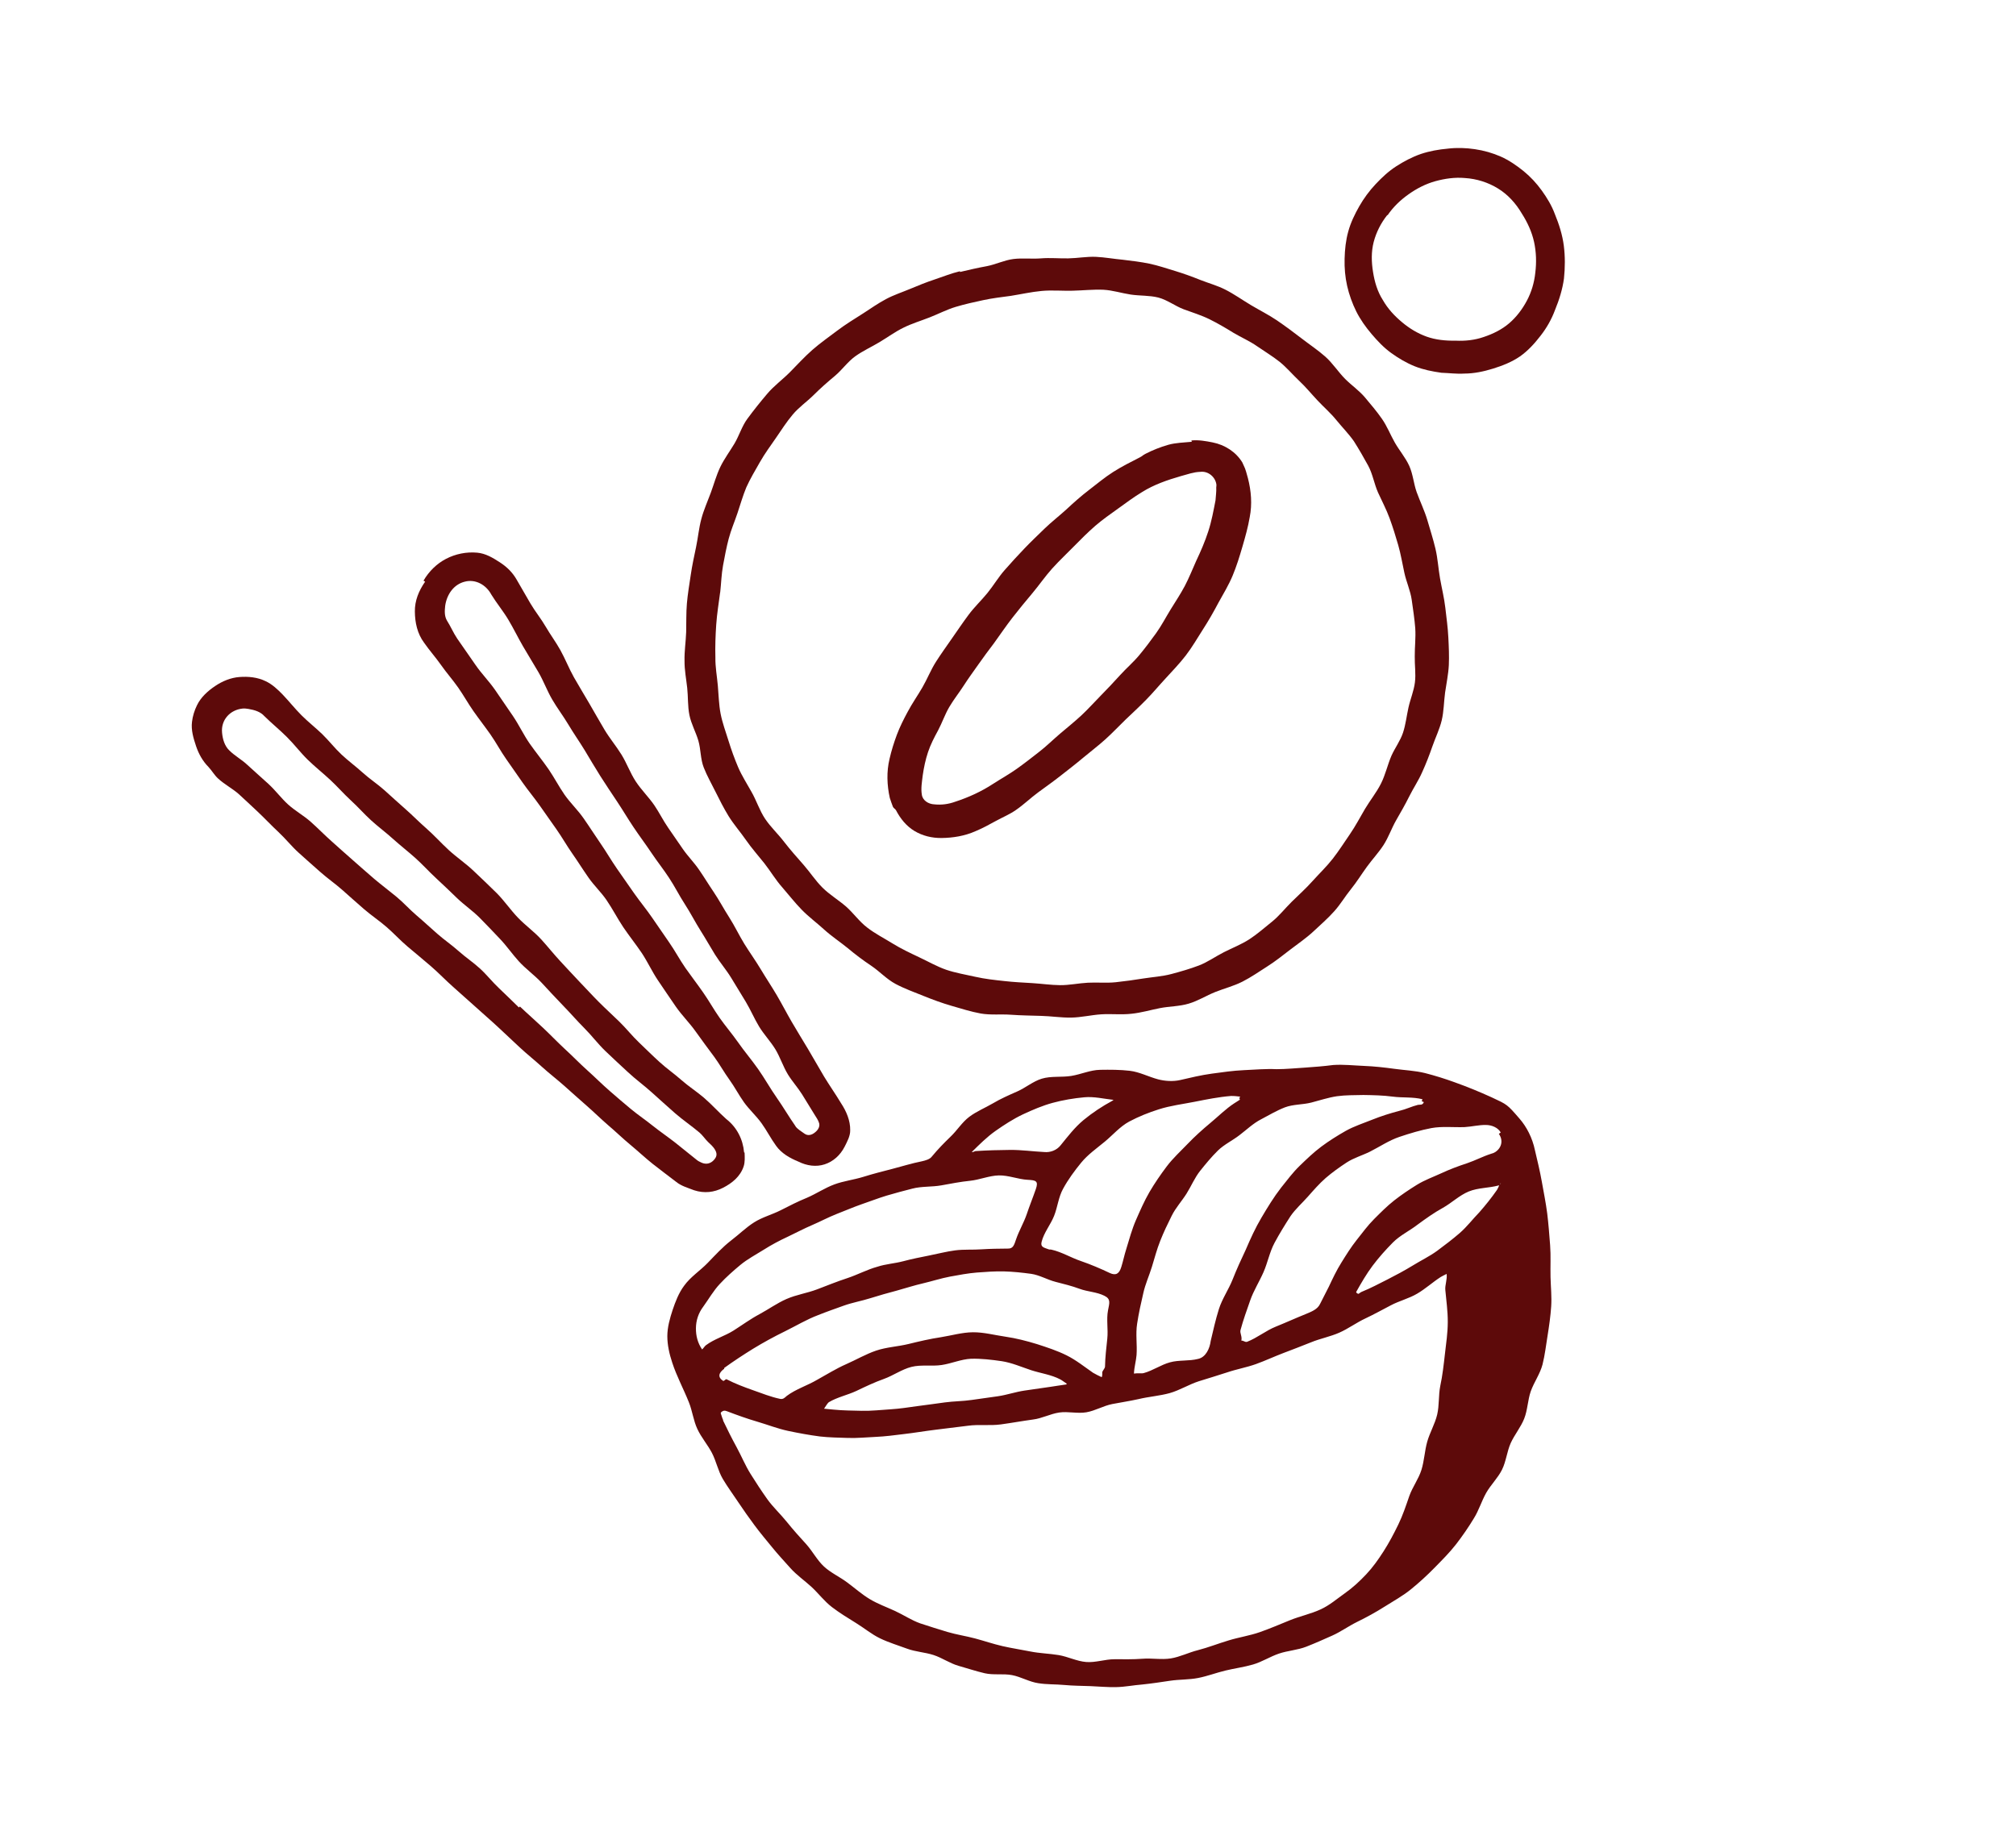 <?xml version="1.0" encoding="utf-8"?>
<!-- Generator: Adobe Illustrator 28.1.0, SVG Export Plug-In . SVG Version: 6.00 Build 0)  -->
<svg version="1.1" id="Layer_1" xmlns="http://www.w3.org/2000/svg" xmlns:xlink="http://www.w3.org/1999/xlink" x="0px" y="0px"
	 viewBox="0 0 2473.9 2267.7" style="enable-background:new 0 0 2473.9 2267.7;" xml:space="preserve">
<style type="text/css">
	.st0{fill:#5D0A0A;}
</style>
<g id="food_waste">
</g>
<g id="high_five">
</g>
<path class="st0" d="M1902.2,1528.2c-1-13.1-2-26.2-3.6-39.2c-1.7-13-4.3-25.9-6.6-38.8c-2.3-12.9-5.4-25.7-8.4-38.4
	c-3.2-15.5-10.3-28.9-18.9-38.8c-15.4-17.8-14.9-17.2-34.4-26.3c-14.9-6.8-30.1-13-45.5-18.5c-11.8-4.3-24-8.1-36.1-11.2
	c-12.2-3-25-3.5-37.4-5.2c-12.4-1.7-24.9-3.1-37.5-3.6c-12.5-0.5-25.2-2-37.8-1.1c-11.5,1.5-23.1,2.4-34.7,3.2
	c-11.6,0.7-23.1,1.9-34.8,1.9c-13.3-0.6-26.6,0.6-39.9,1.2c-13.3,0.6-26.4,2.5-39.6,4.3c-13.2,1.8-26,4.9-39,7.9
	c-8.6,1.9-18.3,1.3-26.8-0.9c-11.7-3.1-22.9-9.1-34.8-10.5c-12-1.4-24.3-1.4-36.4-1.2s-23.6,5.6-35.5,7.5
	c-11.9,1.9-24.7-0.1-36.2,3.4c-10.7,3.3-19.7,11.1-29.9,15.6c-10.2,4.5-20.3,8.9-29.9,14.6c-9.6,5.6-20.2,9.9-29.1,16.6
	c-8.9,6.7-14.9,16.7-23,24.4c-8,7.7-15.6,15.5-22.7,24.1c-2.6,3.7-8.2,5.1-12.6,6.1c-12.1,2.4-23.9,6.1-35.8,9.2
	c-12,3.1-23.9,6.1-35.7,9.8s-24.4,5.1-35.9,9.4c-11.6,4.3-22,11.4-33.4,16.3c-11.1,4.5-21.6,9.9-32.2,15.3
	c-10.6,5.4-22.6,8.5-32.7,14.9c-10.1,6.4-18.7,15-28.2,22.2c-10.6,8.2-19.5,18-28.8,27.6s-21.1,17.1-28.9,28
	c-6.6,8.8-10.7,19.6-14.1,29.7c-3.4,10.3-6.5,21.4-6.5,32.2c0,10.7,2.5,22,6,32.4c5.4,16.7,13.9,32.3,20.4,48.6
	c4.3,10.6,5.6,22.5,10.4,32.8c4.8,10.4,12.6,19.3,17.9,29.4c5.3,10.1,7.5,22,13.3,31.9c5.8,9.8,12.7,19.1,19,28.6
	c6.3,9.5,13,18.9,19.8,28.1c6.8,9.2,14.2,18,21.4,26.8c7.2,8.9,15,17.3,22.6,25.8c7.8,8.8,17.6,15.5,26.2,23.4
	c8.6,8,15.7,17.6,25,24.7c9.3,7.1,19.4,13.3,29.3,19.4c10,6.1,19.2,13.9,29.8,19c10.5,5.1,22,8.5,33,12.6c10.4,3.9,22,4.4,32.5,7.8
	c10.6,3.4,20.1,10.3,30.8,13.3c10.7,3,21.3,6.6,32.1,9.1c10.8,2.5,22.7,0.2,33.6,2.3c10.9,2.1,21.1,8.3,32.1,9.9
	c10.5,1.7,21.4,1.2,32,2.2c10.6,1,21.3,1,31.9,1.4s21.3,1.5,32,1.2c10.6-0.2,21.2-2.4,31.8-3.2c11.5-1.2,22.8-2.9,34.1-4.6
	c11.4-1.7,23.2-1.2,34.4-3.4c11.3-2.2,22.2-6.4,33.4-9.1c11.2-2.7,22.7-4.2,33.8-7.4s21-9.7,31.9-13.4c10.9-3.7,22.9-4.3,33.6-8.5
	c10.7-4.2,21.3-8.9,31.8-13.6c10.5-4.7,20-11.6,30.3-16.7c11.7-5.7,23-11.9,33.9-18.8c11-7,22.5-13.2,32.5-21.4
	c10.1-8.2,19.7-17,28.8-26.3c9.1-9.3,18.4-18.5,26.4-28.8c7.9-10.2,15.4-21.1,22.1-32.2c6-9.7,9.3-20.9,14.9-30.9
	c5.6-9.9,14.3-18.2,19.4-28.4c5.1-10.2,6.1-22.3,10.7-32.7c4.7-10.4,12.4-19.5,16.6-30.1c4.2-10.6,4.3-22.7,8-33.4
	c4-11.3,11.5-21.5,14.5-33.1c2.9-11.6,4.3-23.7,6.2-35.5c1.9-11.8,3.6-23.8,4.4-35.7c0.8-11.9-0.5-24-0.8-36
	C1902.4,1554.4,1903.2,1541.3,1902.2,1528.2z M1547.4,1373.8c9.7-5.1,19.2-10.8,29.3-14.7c10.2-3.9,21.8-3.2,32.4-5.9
	c10.5-2.7,20.8-6.2,31.6-7.8c10.8-1.5,21.5-1.2,32.4-1.5c12.1,0.2,24,0.4,36,2c12,1.6,24.7,0.2,36.4,3.2l-0.8,2.6
	c1.2,0.5,1.5,0.2,2.5,1c-1.6,4-4.3,2.8-7.2,3.3c-7.6,1.9-14.9,5.5-22.6,7.3c-11.4,3-22.6,6.5-33.5,10.9c-10.9,4.4-22.3,8-32.6,13.8
	c-10.2,5.8-20.4,12.2-29.8,19.2c-9.4,7-18,15.3-26.5,23.5c-8.4,8.1-15.5,17.7-22.9,26.9c-9,11.6-16.6,24.1-24.1,36.8
	c-7.5,12.6-13.5,25.9-19.3,39.4c-5.7,12-11.2,24.1-16.1,36.5c-4.9,12.4-12.9,23.7-16.9,36.5c-4,12.7-6.9,25.9-10,38.9
	c-1.2,9.5-6.1,20.1-15.5,22.1c-11.1,2.9-23.5,1.1-34.5,4.2c-11.1,3-21.1,10.2-32.2,13.2c-2.8,0.8-7.4-0.2-12,0.6
	c0.4-8.5,2.7-15.9,3.2-22.8c0.9-12.7-1.3-25.8,0.7-38.4c1.9-12.6,4.7-25.2,7.6-37.6c2.4-10.9,7.2-21.4,10.5-32.1
	c3.3-10.7,6.1-21.6,10.3-32.1c4.1-10.4,9-20.6,14-30.6c4.8-9.8,12.4-18,18.2-27.2c5.8-9.2,10-19.6,16.8-28.1s13.8-17,21.6-24.7
	c7.7-7.6,18.1-12.4,26.7-19.1C1529.8,1386.5,1537.7,1378.8,1547.4,1373.8z M1422,1361.5c14.3-4.6,29.5-6.4,44.1-9.3
	s29.5-5.9,44.5-7.1c3.7-0.1,7.6,0.4,11.3,0.8l-1.1,1.8c0.4,1.4,0.9,0.7,0.5,2.1c-2.4,1.7-4.3,2.7-6.7,4.3
	c-10.6,6.9-19.6,16.1-29.3,24.1c-9.7,8.1-19.1,16.5-27.8,25.6c-8.7,9.1-18.2,17.7-25.8,27.8c-7.6,10.1-14.8,20.6-21.2,31.5
	c-6.3,10.9-11.4,22.6-16.5,34.2c-5,11.5-8.3,23.8-12,35.9c-2.3,7.2-3.8,14.7-6,21.7c-2.5,8.3-6.6,11-14.1,7.5
	c-11.6-5.5-23.3-10.5-35.5-14.7c-12.2-4.1-23.6-11.2-36.2-14c-1.2-0.3-2.3,0.1-3.4-0.4c-6.1-2.2-10.2-2.8-8.6-9.2
	c2.8-11.3,11-21,15.3-31.8c4.3-10.8,5.4-23.2,11.1-33.4c6.2-11.4,14.1-22.1,22.2-32c8.2-10,19-17.5,28.9-25.7
	c9.9-8.2,18.7-18.6,30-24.7C1397.2,1370.4,1409.6,1365.4,1422,1361.5z M1221.6,1388c10.7-7.5,21.8-14.7,33.6-20.3
	c11.8-5.5,24.1-10.8,36.7-14.2c12.6-3.4,25.7-5.6,38.8-6.8c11.8-1.1,23.8,1.9,35.8,3.2c-0.5,0.4-0.9,0.7-1.5,1.1
	c-12.4,6.7-24.4,14.6-35.3,23.6s-19.5,20.4-28.4,31.3c-4.7,5.8-12.5,8.8-19.9,8c-13.9-0.7-27.8-2.7-41.7-2.6s-27.9,0.5-41.8,1.4
	c-2.1-0.1-3.4,1.7-5.4,1.2C1201.8,1404.7,1211,1395.5,1221.6,1388z M866.3,1651c-1.7,1.3-2.8,3.4-4.7,5.2c-5.5-8-7.7-16.8-7.6-26.1
	c0.1-9.6,3-18.5,9.1-26.6c6.7-9.3,12.4-19.4,20.2-27.7c7.8-8.4,16.4-16,25.2-23.3s19-12.6,28.7-18.7c9.6-6.1,19.6-11.4,30-16.2
	c9.9-4.7,19.4-9.8,29.5-14.1c10-4.3,19.7-9.5,29.8-13.5c10.2-3.9,20.2-8.3,30.5-11.9c10.3-3.5,20.5-7.5,31-10.7
	c10.4-3.1,21.1-5.9,31.6-8.6c11.5-3,23.9-1.9,35.6-4c11.7-2.1,23.2-4.4,35.1-5.6c11.8-1.2,23.5-6.3,35.3-6.6
	c11.9-0.3,23.7,4.8,35.6,5.4c9.9,0.5,13.3,1.4,10,11.1c-3.6,10.5-7.8,20.7-11.3,31.2c-3.6,10.5-9.4,20.1-13,30.6
	c-2.3,6.6-3.4,11.7-10,11.5c-10.9,0.1-21.5,0.2-32.3,0.9c-10.8,0.8-21.7-0.1-32.5,1.3c-10.7,1.4-21.2,4.2-31.9,6.3
	c-10.6,2.1-21.2,4.2-31.7,7c-10.5,2.8-21.6,3.4-31.9,6.8c-12.7,3.5-24.4,9.9-36.9,14c-12.5,4.1-24.6,9-36.9,13.7
	c-12.3,4.7-25.7,6.6-37.7,11.9c-11.6,5.1-22,12.6-33.1,18.6c-11.1,5.9-21.3,13.4-32,20.2C889.3,1639.8,876.4,1643.4,866.3,1651z
	 M888.7,1679.9l0-1c11.5-8.3,23.4-16.1,35.5-23.6c12.8-7.8,25.8-14.9,39.3-21.5c13.4-6.6,26.3-14.4,40.3-19.7
	c10.5-4.2,21.1-7.9,31.7-11.7c10.6-3.8,21.8-5.7,32.5-9.1c10.7-3.4,21.5-6.4,32.4-9.3c10.9-3,21.5-6.5,32.5-9
	c11-2.6,21.7-6.1,32.8-8.2c10.9-2,22-4.1,33-5c11.1-0.8,22.3-1.7,33.4-1.4c11.1,0.3,22.3,1.5,33.3,3c10.3,1.5,19.7,7.2,29.8,9.8
	c10.1,2.6,20,5,29.7,8.6c9.7,3.6,21,3.8,30.3,8.5c8.2,4,6.2,8.8,4.5,17.8c-2.2,11.3,0.3,23.3-0.9,34.8c-1.2,11.4-2.6,22.8-2.8,34.3
	c-0.1,2.4-2.8,4.6-3.4,7c-0.1,0.8,0.4,4.2-0.7,6c-3.1-1.4-7.6-3.6-10.6-5.4c-10.7-7.4-20.8-15.6-32.5-21.4
	c-11.7-5.8-24-9.8-36.4-13.8c-12.8-3.9-25.6-7.2-38.7-9.1c-13.2-1.9-26.4-5.5-39.7-5.4c-13.3,0.1-26.4,4-39.6,6.1
	c-13.4,2-26.4,5.1-39.5,8.3c-13.1,3.2-27,3.8-39.7,8.1s-24.6,11.3-36.9,16.7c-12.3,5.4-23.7,12.6-35.5,19.1
	c-12,7.1-26.1,11.4-37.3,19.8c-2.7,2.4-4.5,4.3-8,3.7c-11.6-2.4-22.4-6.8-33.5-10.7s-21.9-8-32.4-13.4c-1.2-0.6-3.1,2.7-4.3,1.9
	C880.4,1690.2,881.9,1684.8,888.7,1679.9z M1309.3,1698.4l-1.2,0.8c-7.4,1.2-13,1.8-18.6,2.8c-10.8,1.6-21.7,3.1-32.5,4.7
	c-10.8,1.6-21.4,5.3-32.2,6.9c-10.8,1.6-21.7,3-32.6,4.6c-10.8,1.6-21.9,1.5-32.8,3c-10.9,1.6-21.7,2.9-32.6,4.4
	c-11.5,1.6-22.9,3.4-34.5,4.1c-11.6,0.7-23.2,2.1-34.8,1.8c-11.6-0.3-23.3-0.3-34.9-1.5c-2.9-0.4-6.5-0.5-11.4-1.1
	c1.6-2,3.8-6.3,5.8-7.9c10.5-6.3,23.1-8.8,34.1-14c11.1-5.3,22-10.5,33.5-14.6c11.5-4.1,22-11.8,33.9-14.8c11.9-3,24.8-0.5,37-2.3
	c12.1-1.8,23.9-7.1,36.1-7.7c12.6-0.3,25.3,1.2,37.7,3c12.4,1.9,24.1,7.1,35.9,11c11.9,3.9,24.9,5.5,36,11.4
	C1303.5,1694.2,1305.7,1696.1,1309.3,1698.4z M1773.1,1661.9c-1.5,13.1-2.9,26.1-5.7,39.1c-2.3,11.5-1.1,23.8-3.8,35.2
	c-2.7,11.4-9,21.9-12.2,33.2s-3.6,23.4-7.1,34.6c-3.5,11.2-11,21.1-14.9,32.1c-4.1,11.9-8,23.7-13.5,35s-11.3,22.3-18.1,32.9
	c-6.4,10-13.1,19.5-21.2,28.1c-8.1,8.6-16.7,16.6-26.4,23.4c-9.6,6.8-18.8,14.8-29.6,19.7c-12,5.6-25.3,8.3-37.6,13.3
	c-12.3,5-24.4,10.2-36.9,14.6c-12.5,4.4-25.7,6.3-38.4,10.2c-12.7,3.8-25,8.7-37.8,12c-11.2,2.8-21.9,8.3-33.2,10.1
	c-11.4,1.8-23.3-0.5-34.7,0.4c-11.5,0.9-22.8,0.6-34.4,0.6c-11.5,0-23.2,4.3-34.7,3.4c-11.5-0.9-22.4-6.6-33.8-8.5
	c-11.5-1.9-23.2-2.1-34.6-4.4c-11.4-2.3-23-4-34.3-6.6c-11.3-2.6-22.4-6.4-33.6-9.4c-11.2-3-22.9-4.7-34-8
	c-11.1-3.4-22.3-6.8-33.3-10.5c-10.8-3.8-20.5-10.4-30.9-15.2c-10.4-4.8-21.3-8.7-31.1-14.6c-9.8-5.9-18.4-13.6-27.6-20.4
	c-9.2-6.9-20.1-11.8-28.5-19.5c-8.4-7.8-13.9-18.5-21.5-27.1c-8.3-9.1-16.5-18.2-24.2-27.8c-7.7-9.6-17-18.1-24.1-28.1
	c-7.1-10-13.9-20.4-20.4-30.8c-6.5-10.4-11.2-22-17.1-32.8c-5.9-10.8-11.4-21.8-16.7-32.9l0.3-0.1c-1.3-2.7-2-5.5-3-8.4
	c-0.2-0.8,0.1-0.4,0.2-1.2c3-2.8,4.9-2.4,7.6-1.4c12.3,4.7,24.6,9.1,37.2,12.8c12.6,3.7,25,8.6,37.8,11.3
	c12.8,2.7,25.9,5.1,38.9,6.8c11.4,1.3,22.9,1.4,34.3,1.8c11.4,0.4,22.8-0.8,34.2-1.3c11.4-0.5,22.7-2,34-3.4
	c13.2-1.5,26.4-3.8,39.6-5.4c13.2-1.7,26.4-3.2,39.7-4.9c13.2-1.8,26.9,0.2,40.1-1.6c13.2-1.8,26.3-4.2,39.5-6
	c10.9-1.3,21.3-7,32.2-8.6c10.9-1.6,22.5,1.6,33.4-0.3s20.9-8,31.7-10.1c10.8-2.1,21.7-3.7,32.4-6.1c12.5-3,25.6-3.9,38-7.3
	c12.4-3.5,23.7-10.7,35.9-14.6c11.6-3.6,23.2-7.1,34.8-10.9c11.5-3.9,23.6-6,35.1-10.1c11.4-4.1,22.5-9.3,33.8-13.6
	c11.3-4.4,22.8-8.6,34-13.2c11.2-4.6,23.5-6.9,34.6-11.8c11.1-4.9,21.1-12.4,32.1-17.5c10.6-5,20.8-10.7,31.2-16.1
	c10.4-5.5,22.2-8.3,32.3-14.3c10.1-5.9,18.9-14,28.8-20.4c1.5-1,4.6-2.4,7.3-3.8c0.9,6.7-2.2,13.8-1.6,19.7
	c1.2,13.2,3.1,26.2,3,39.4C1776.6,1635.8,1774.6,1648.7,1773.1,1661.9z M1815.4,1487.8c-8.2,8.4-15.3,17.9-24.2,25.6
	c-8.9,7.7-18.3,14.8-27.7,21.8c-9.5,6.9-20.2,12-30.2,18.2c-10,6.1-20.3,11.6-30.7,16.9c-10.5,5.3-20.8,10.8-31.7,15.2
	c-1.4,0.5-2.7,2-4.1,2.5c-1.1-0.5-2.9-1.4-2.5-2.5c6.1-10.9,12.6-22.1,20.1-32.1c7.5-10,16-19.5,24.8-28.4
	c8.8-8.9,20.6-14.4,30.5-22.1c10.1-7.4,20-14.5,30.9-20.5c10.9-6.1,20.3-15.4,31.8-20.1c11.5-4.7,24.6-4.1,36.6-7.4
	c0.3,0,0.5-0.2,0.7-0.4c-0.6,2.1-1.6,3.9-2.7,5.9C1830.4,1469.9,1823.2,1478.9,1815.4,1487.8z M1840.4,1453.5c0.5-0.7,0.9-1.4,1.4-1
	L1840.4,1453.5z M1835.1,1413.8c-1.7,1.1-3.2,1.7-5.2,2.2c-10.1,3.2-19.6,8.3-29.7,11.7c-10.7,3.5-21.1,7.4-31.2,12.1
	c-10.2,4.7-20.9,8.5-30.4,14.4c-9.5,5.9-18.9,12.2-27.7,19.1c-8.8,6.9-16.8,15-24.7,22.9c-7.9,7.9-14.5,17-21.5,25.8
	c-6.9,8.7-12.8,18.2-18.7,27.7c-5.9,9.4-10.6,19.4-15.4,29.6c-3.6,7-7.2,14-10.6,20.8c-3.1,7-10.9,9.8-18,12.8
	c-12.2,4.9-24.2,10.4-36.4,15.3c-12.2,4.9-22.9,13.8-35.2,18.6c-2.8,0.8-4.3-1.7-7.1-1.4c1.2-5.4-2.1-9.2-1-13.1
	c3.3-12.3,7.7-24.4,11.9-36.4c4.2-12,11.2-22.9,16.3-34.6c5.1-11.6,7.5-24.7,13.5-35.9c6-11.2,12.8-22.2,19.7-32.9
	c6-8.7,14.2-15.9,21.2-23.8c7-7.9,14-16,21.9-22.9c8-6.9,16.7-13.1,25.5-18.9c8.8-5.8,19.2-8.7,28.7-13.4
	c12.1-6.1,23.5-13.9,36.3-18.2c12.8-4.3,26-8.3,39.3-10.8c13.3-2.4,27.1-0.7,40.7-1.2c8.7-0.5,17.5-2.8,26.3-2.6
	c6.9,0,14.7,3.2,18,9.2l-2.3,1.7C1844.8,1399.4,1842.9,1408.5,1835.1,1413.8z"/>
<path class="st0" d="M843.3,844.3c1.2,11.1,0.5,22.4,2.7,33.3c2.2,10.9,7.9,20.9,11,31.5c3.1,10.7,2.5,22.6,6.6,32.9
	c4,10.3,9.7,20.1,14.6,30.1c4.9,9.9,10,19.9,15.8,29.4c6.4,10.4,14.6,19.6,21.5,29.6c6.9,10,15.1,19.1,22.6,28.6
	c7.5,9.6,13.7,20.2,21.8,29.3c8,9.2,15.5,18.9,24,27.6c8.5,8.7,18.4,16,27.4,24.2c9,8.2,19.2,14.9,28.7,22.6
	c9.4,7.9,19.1,15.2,29.3,22c10.2,6.9,18.8,16.4,29.7,22.2c10.9,5.8,22.6,10,34,14.6c11.4,4.6,23,8.9,34.8,12.3
	c11.8,3.4,23.7,7.2,35.8,9.4c12.1,2.1,24.7,0.6,37,1.5c12.3,0.9,24.6,1,36.9,1.4c12.3,0.3,24.6,2.3,37,2.1s24.5-3.2,36.8-4
	c12.3-0.8,24.8,0.7,37.1-0.7c11.8-1.2,23.3-4.6,34.9-6.9c11.7-2.3,24-2.1,35.3-5.5c11.4-3.3,21.7-9.9,32.7-14.3
	c11-4.4,22.7-7.3,33.3-12.7c10.6-5.4,20.4-12.2,30.4-18.6c10-6.3,19.3-13.8,28.7-21c9.4-7.2,19.3-13.9,28-22
	c8.6-8.1,17.7-15.9,25.6-24.8c7.6-8.4,13.3-18.3,20.4-27c7.1-8.8,13-18.4,19.6-27.5c6.6-9.1,14.4-17.4,20.5-26.8
	c6.1-9.5,9.8-20.4,15.3-30.1c5.6-9.8,11.2-19.4,16.2-29.5c5-10.1,11.4-19.5,15.9-29.8c4.7-10.3,8.8-20.9,12.5-31.6
	c3.7-10.7,8.9-21.1,11.5-32.1c2.6-11,2.6-22.6,4.1-33.9c1.6-11.2,4-22.4,4.6-33.7c0.5-11.3,0-22.7-0.6-34
	c-0.6-12.2-2.3-24.4-3.7-36.5c-1.4-12.2-4.4-24-6.5-36.1c-2.1-12.1-2.8-24.4-5.6-36.3c-2.8-11.9-6.6-23.6-10-35.3
	c-3.5-11.7-8.9-22.7-13.1-34.3c-3.7-10.5-4.5-22.1-9.1-32.2c-4.6-10.1-12.1-18.8-17.6-28.4c-5.5-9.6-9.5-20.2-15.9-29.3
	c-6.3-9.1-13.6-17.6-20.7-26.1c-7.1-8.5-16.5-14.9-24.3-22.7c-8.7-8.7-15.4-19.5-24.6-27.6c-9.2-8.1-19.6-15-29.3-22.5
	c-9.7-7.5-19.6-14.8-29.8-21.8c-10.2-6.9-21.2-12.4-31.8-18.7c-10.6-6.3-20.6-13.5-31.6-19.1c-9.8-5-20.5-7.9-30.7-11.9
	c-10.2-4.1-20.4-7.8-30.9-11c-10.5-3.2-20.9-6.7-31.6-9c-10.8-2.2-21.6-3.5-32.5-4.8c-11.2-1-22.3-3.1-33.5-3.6
	c-11.2-0.4-22.4,1.7-33.6,1.9c-11.2,0.2-22.4-0.9-33.6,0s-22.7-0.6-33.8,0.8c-11.1,1.4-21.7,6.7-32.7,8.8c-11,2-21.9,4.5-32.8,7.1
	l0-0.9c-10.6,2.5-20.6,6.6-30.8,10c-10.3,3.4-20.2,7.4-30.2,11.6s-20.3,7.5-29.8,12.6c-9.6,5.1-18.4,11.3-27.5,17.2
	c-10.9,7-21.9,13.6-32.2,21.4c-10.3,7.8-20.9,15.2-30.6,23.7c-9.7,8.5-18.4,18.1-27.5,27.3c-9.1,9.2-19.8,16.9-28.1,26.8
	c-8.3,9.8-16.5,20-24.2,30.5c-6.7,9.1-10,20.5-15.7,30.2c-5.8,9.7-12.6,18.8-17.5,28.9c-4.9,10.2-7.8,21.1-11.7,31.7
	c-3.9,10.6-8.6,20.9-11.5,31.8c-3.1,11.4-4.1,23.1-6.5,34.6c-2.4,11.5-4.9,22.9-6.6,34.6c-1.7,11.6-3.7,23.2-4.7,34.9
	c-1,11.7-0.6,23.4-0.9,35.2c-0.4,11.7-2.3,23.4-2,35.2C839.9,822.3,842.1,833.3,843.3,844.3z M878.9,766.7
	c0.9-13.3,3.1-26.5,4.8-39.7l0.1-0.1c1.2-11,1.5-22.2,3.5-33.1c2-10.9,4.1-21.9,6.9-32.6s7.3-21,10.8-31.5
	c3.5-10.5,6.6-21.3,10.8-31.5c4.8-10.7,11-21,16.8-31.2c5.8-10.2,12.8-19.7,19.5-29.4c6.7-9.7,13-19.7,20.6-28.7
	c7.5-9,17.4-15.8,25.8-24.1c8.3-8.3,17-15.9,26.1-23.5c8.8-7.4,15.6-17.3,24.9-24c9.3-6.7,20-11.5,29.8-17.4
	c9.9-5.9,19.2-12.8,29.5-17.8c10.3-5.1,21.4-8.4,32.1-12.6c10.7-4.2,21-9.6,32-12.9c11-3.3,22.3-5.8,33.5-8.2
	c11.2-2.4,22.7-3.8,34.1-5.3c12.5-2,24.9-4.8,37.5-6c12.6-1.2,25.3,0,38-0.3c12.6-0.3,25.3-1.7,37.9-1.2c11.4,0.6,22.4,4.2,33.6,5.9
	c11.2,1.7,23,0.9,34,3.7c11,2.9,20.5,10.4,31.1,14.4c10.6,3.9,21.4,7.2,31.6,12.2c10.1,5,19.8,10.7,29.5,16.7
	c9.6,5.7,19.9,10.1,29,16.5c9.1,6.3,18.8,12.1,27.5,19c8.7,7,15.9,15.7,24,23.3s15.1,16.2,22.7,24.3c7.6,8.1,16.1,15.4,23.1,24.1
	c7,8.6,15,16.7,21.4,25.8c6.2,9.8,12.1,20,17.6,30.1c5.5,10.2,7.3,22.2,12,32.8c4.8,10.6,10.2,20.7,14.2,31.6
	c4,10.9,7.4,21.9,10.6,33s5,22.5,7.5,33.8c2.4,11.3,7.5,22.1,9.1,33.6c1.6,11.4,3.4,23,4.3,34.5c0.8,11.5-0.7,23.2-0.6,34.8
	c-0.2,10.5,1.5,21.3,0.2,31.8c-1.3,10.5-5.6,20.5-7.9,30.8c-2.3,10.3-3.4,20.9-6.7,30.9c-3.3,10-9.9,18.7-14.2,28.3
	c-4.8,11.2-7.4,23.4-12.9,34.3c-5.5,10.9-13.3,20.5-19.5,30.9c-6.2,10.5-11.8,21.3-18.7,31.3s-13.4,20.3-20.9,29.9
	c-7.5,9.6-16.3,18-24.5,27.1c-8.1,9.1-17.1,17.2-25.8,25.7c-8.3,8.2-15.5,17.5-24.5,24.7c-9.1,7.3-17.9,15.1-27.6,21.4
	c-9.8,6.3-20.8,10.6-31.1,15.8s-20.1,12.3-30.9,16.4c-10.8,4.1-22.2,7.4-33.5,10.4c-11.2,3-23,3.7-34.5,5.5
	c-11.3,1.8-22.5,3.4-33.9,4.6c-11.3,1.2-22.8,0-34.2,0.6c-11.4,0.6-22.7,3.1-34.1,3c-11.4-0.1-22.7-1.8-34.1-2.5
	c-11.4-0.7-22.7-1.2-34-2.5c-12.1-1.3-24.3-2.6-36.1-5.3c-11.9-2.7-24.1-4.7-35.6-8.6c-11.5-4-22.2-10.2-33.3-15.4
	c-11-5.2-22-10.4-32.4-16.8c-10.3-6.4-21.4-12-31.1-19.5c-9.8-7.4-17-17.9-26.2-26c-9.3-8-20-14.4-28.7-23
	c-8.7-8.6-15.4-19.1-23.5-28.3c-8.1-9.2-16.2-18.3-23.7-28c-7.4-9.7-16.6-18.2-23.4-28.4c-6.8-10.2-10.5-22.3-16.6-32.9
	c-5.6-10.1-11.9-19.8-16.4-30.3c-4.5-10.6-8.4-21.4-11.8-32.4c-3.4-11-7.5-21.9-9.7-33.2c-2.2-11.3-2.4-23-3.4-34.4
	c-1-11.4-3.2-23-3-34.5C877.5,793.4,878,780,878.9,766.7z"/>
<path class="st0" d="M851.7,1460.8c12.6,4.1,24.6,2.6,35.5-3c11-5.6,21.3-13.8,25.4-26.4c1.7-5.3,1.3-11.2,1.1-16.8l-0.6-0.2
	c-1.4-16.2-9-31-21.9-41c-9.5-8.5-18-18.1-27.7-26.4c-8.8-7.5-18.7-13.8-27.4-21.5c-8.7-7.7-18.3-14.3-26.9-22.2
	c-8.6-7.8-16.8-16-25.2-24c-8.4-8-15.6-17.2-23.9-25.3c-8.3-8.1-16.9-15.9-25.1-24.1c-8.2-8.2-16-16.8-24-25.1
	c-8-8.3-15.8-17-23.7-25.4c-7.9-8.5-15.1-17.6-22.9-26.2c-8.8-9.7-19.8-17.5-28.9-27c-9.1-9.5-16.6-20.6-25.8-29.9
	c-9.3-9.3-19-18.3-28.5-27.4c-9.5-9.1-20.6-16.5-30.3-25.4c-9.7-8.9-18.5-18.8-28.4-27.4c-8.6-7.5-16.6-15.8-25.2-23.3
	c-8.6-7.5-17-15.3-25.5-22.9c-8.5-7.6-18.2-13.9-26.7-21.6c-8.5-7.7-17.8-14.5-26.1-22.3c-8.3-7.8-15.4-17-23.6-25
	c-8.2-7.9-17.3-15-25.4-23.1c-8.1-8.1-15.2-17.1-23.1-25.4c-6.1-6.3-12.9-12.7-20.8-16.4c-10.1-5-21.7-6-32.2-5.2
	c-10.8,0.8-21.1,5.1-30.1,11.2c-8.7,5.9-17.2,13.4-22.1,23.5c-3.1,6.3-5.3,13.4-6.1,20.3c-1.3,10.2,1.8,20.3,5,29.9
	c3.2,9.5,8,18.2,15.3,25.6c4.1,4.4,7.2,10,11.7,14.1c7.8,7.2,17.6,12.2,25.5,19.2c7.9,7.1,15.5,14.5,23.3,21.7
	c8.6,8.1,16.6,16.7,25.2,24.7c8.6,8,16,17.4,24.7,25.3c8.7,7.9,17.6,15.7,26.4,23.5c8.8,7.9,18.6,14.6,27.4,22.4
	c8.8,7.8,17.6,15.7,26.5,23.4c8.9,7.7,18.8,14.3,27.7,22c8.9,7.7,16.9,16.5,25.9,24.1c9.5,8,19.1,15.9,28.5,24
	c9.4,8.1,18,17.2,27.3,25.4c9.3,8.2,18.6,16.5,27.8,24.8c9.2,8.4,18.6,16.4,27.7,24.9c8.8,8.2,17.6,16.5,26.4,24.7
	c8.8,8.2,18.3,15.7,27.2,23.8c8.9,8.1,18.5,15.4,27.5,23.4c9,8,17.9,16.1,27,24c9.1,7.9,17.6,16.4,26.8,24.3
	c9.2,7.8,17.8,16.2,27.1,23.9c9.3,7.7,18.1,16,27.5,23.5c9.4,7.5,19.2,14.6,28.7,22C836.1,1455.7,844.1,1457.8,851.7,1460.8z
	 M801.2,1381.8c-8.8-7.1-18.2-13.4-26.9-20.6c-8.7-7.2-17.3-14.6-25.8-22c-9.6-8.3-18.5-17.3-27.9-25.7
	c-9.4-8.4-18.2-17.6-27.5-26.1c-9.3-8.6-18-17.8-27.2-26.4c-9.2-8.7-18.8-17-27.9-25.7l-1.2,1.2c-8.2-7.8-16-15.8-24.3-23.5
	c-8.2-7.7-15.2-16.7-23.5-24.3c-8.3-7.6-17.8-13.9-26.2-21.4c-8.4-7.5-17.8-13.9-26.2-21.3c-8.5-7.4-16.7-15.1-25.3-22.4
	c-8.6-7.3-16.1-15.8-24.8-23c-9-7.4-18.3-14.4-27.2-21.9c-8.9-7.5-17.5-15.4-26.3-23c-8.8-7.6-17.4-15.5-26.1-23.2
	c-8.7-7.7-16.8-16.1-25.5-23.8c-8.7-7.8-19.2-13.5-27.8-21.3c-8.6-7.8-15.6-17.4-24.2-25.3c-8.6-7.9-17.4-15.5-25.9-23.4
	c-6.9-6.5-15.4-11-22.1-17.7c-5.8-5.5-8.2-13.9-8.9-21.8c-1.5-15.6,9.8-28.1,25.4-29.6c2.5-0.2,4.6,0.1,7.1,0.5
	c7.4,1.3,14.5,3.3,19.5,8.9c8.9,8.8,18.7,16.7,27.6,25.6c8.9,8.8,16.5,19,25.4,27.7c9,8.8,18.8,16.5,28,25.1
	c8.6,8,16.3,16.9,25,24.9c8.7,7.9,16.4,16.8,25.1,24.7c8.7,7.9,18.2,14.9,26.9,22.8c8.7,7.8,18,15.1,26.8,22.9c9,8,17,17,25.8,25.1
	c8.8,8.2,17.5,16.4,26.1,24.8c8.7,8.3,18.8,15.2,27.3,23.7c8.5,8.5,16.7,17.3,25,26c8.3,8.7,15.1,18.7,23.2,27.6
	c8.6,9.4,19.2,16.9,27.9,26.2c8.7,9.3,17.2,18.7,26.1,27.8c8.9,9.1,17.2,18.8,26.2,27.8c9,9,16.7,19.3,25.9,28.2
	c9.2,8.8,18.6,17.5,27.9,26.1c9.3,8.7,19.7,16.2,29.1,24.7c9.5,8.5,18.9,17.1,28.5,25.5c9.6,8.4,20.2,15.5,29.9,23.7
	c3.9,3.3,6.8,7.8,10.5,11.5c2.7,2.5,5.3,4.9,7.5,7.8c4.4,6.2,3.7,10,0.1,14.2c-4.1,4.7-9.6,6.1-15.3,3.6c-2.2-1.1-4.3-1.9-6.1-3.5
	c-8.8-7.1-17.6-14.1-26.4-21.2C819.4,1395.2,810,1388.8,801.2,1381.8z"/>
<path class="st0" d="M520.4,788.8c6.6,9.5,14.3,18.1,20.9,27.5c6.6,9.4,14.3,18.1,20.9,27.5c6.6,9.4,12.2,19.6,18.8,29
	c6.8,9.7,14.1,19,20.9,28.7c6.8,9.7,12.3,20.2,19.1,29.9c6.8,9.7,13.5,19.4,20.3,29.1c6.8,9.7,14.4,18.7,21.2,28.4
	c6.8,9.7,13.6,19.3,20.4,29s12.6,20,19.4,29.7c6.8,9.7,13,19.7,19.8,29.4c6.7,9.7,15.6,18,22.2,27.7c7.3,10.7,13.3,22.4,20.5,33.2
	c7.3,10.8,15.4,20.9,22.7,31.7c7.2,10.8,12.6,22.8,19.9,33.6c7.3,10.8,14.5,21.5,21.9,32.2c7.4,10.7,16.8,19.9,24.3,30.5
	c7.5,10.6,15.3,21,23,31.4c6.5,8.9,11.9,18.7,18.4,27.7c6.5,9,11.6,18.9,18,27.9c6.5,9,14.9,16.5,21.4,25.5c6.5,9,11.5,19,18,27.9
	c6.6,9.2,16.7,15,27.2,19.3c10.6,5.3,22,6.8,32.4,3.4c10.4-3.4,19.1-11.1,24.5-21.7c3.2-6.4,7-13.2,6.8-20.3
	c0.2-11.6-4.7-23.1-11.1-32.8c-6.7-11.2-14.2-21.8-21-33c-6.7-11.2-13-22.6-19.7-33.8c-6.7-11.2-13.6-22.3-20.1-33.5
	c-6.2-10.7-11.9-21.8-18.2-32.5c-6.3-10.7-13.2-21-19.6-31.7c-6.4-10.7-13.7-20.8-20.2-31.3c-6.5-10.6-11.8-21.9-18.5-32.4
	c-6.7-10.4-12.5-21.5-19.5-31.8c-6-8.8-11.5-18-17.6-26.8c-6-8.8-13.7-16.5-19.8-25.3c-6.1-8.8-12.2-17.6-18.2-26.4
	c-6.1-8.8-10.8-18.5-16.8-27.3c-7-10.2-16.1-19-22.9-29.4c-6.8-10.4-11-22.4-17.5-32.9c-6.5-10.5-14.6-20.1-20.9-30.7
	c-6.3-10.6-12.4-21.4-18.6-32.1c-6.2-10.7-12.7-21.2-18.8-32c-6.1-10.8-10.6-22.5-16.6-33.3c-5.5-9.9-12.3-19-18-28.8
	c-5.7-9.8-12.9-18.6-18.7-28.4c-5.8-9.7-11.2-19.7-17-29.4c-5.2-9.1-12.2-15.8-20.7-21.3c-8.5-5.5-17.4-10.9-27.8-11.8
	c-13.3-1.2-26.6,1.6-38,7.5c-11.4,5.9-21.1,15.3-27.8,26.9l2,1.2c-7.9,11.3-12.8,23.5-12.6,36.7C509.2,764,512.1,777.7,520.4,788.8z
	 M546.3,743.5c2-13.9,10.4-26.2,24-29.6c13.1-3.5,26.2,3.8,32.6,15.8c6.5,10.6,14.6,20.3,20.9,30.9c6.4,10.7,11.8,21.9,18,32.6
	c6.2,10.7,12.8,21.2,19,31.9c6.2,10.7,10.5,22.5,16.7,33.2c6.2,10.7,13.8,20.6,20.1,31.2c6.3,10.6,13.5,20.8,19.9,31.3
	c6.4,10.6,12.6,21.3,19.2,31.7c6.6,10.5,13.6,20.7,20.4,31c7,10.5,13.4,21.4,20.4,31.8c7,10.5,14.6,20.5,21.6,31
	c7,10.5,14.9,20.4,21.8,30.9c7,10.5,12.6,21.9,19.5,32.5c6.9,10.6,12.6,21.9,19.3,32.5c6.2,9.7,11.7,19.7,17.8,29.5
	c6.1,9.7,13.7,18.5,19.7,28.3c6,9.8,12,19.6,17.9,29.4c5.9,9.8,10.4,20.5,16.3,30.3c5.9,9.8,14.1,18.3,20.1,28.1
	c5.9,9.8,9.4,21.1,15.4,30.9c5.2,8.5,12.1,16,17.4,24.5c5.3,8.5,10.5,17,15.7,25.5c1.8,2.8,3.7,5.6,4.8,8.7c2,4.6-0.7,9.3-4.7,12.4
	c-3.9,3.3-8.7,4.5-12.8,1.6c-3.8-2.8-8.6-5.4-11.3-9.3l0.2,0.1c-8-11.4-15-23.5-23-34.9c-8-11.4-14.8-23.7-22.8-35.1
	c-8-11.4-17.1-22-25.1-33.5c-7.1-10.1-15.2-19.5-22.3-29.6s-13.1-21-20.2-31.1c-7-10.1-14.6-19.9-21.7-30
	c-7-10.1-12.8-21.1-19.9-31.3c-7-10.1-14-20.3-21-30.5s-14.9-19.7-22-29.8c-7-10.1-14.2-20.2-21.2-30.4c-7-10.1-13.2-20.9-20.2-31
	c-7-10.1-13.6-20.6-20.7-30.7c-7-10.1-16.2-18.8-23.3-28.9c-7-10.1-12.7-21.2-19.7-31.4c-7.4-10.7-15.7-20.8-23.2-31.5
	c-7.4-10.7-13-22.7-20.3-33.5c-7.4-10.7-14.7-21.5-22.1-32.3c-7.4-10.7-16.8-20.1-24.1-30.8c-7.3-10.8-15-21.3-22.3-32.1
	c-4.7-6.9-8.1-15.1-12.7-22.3C545.3,756.1,545.6,749.9,546.3,743.5z"/>
<path class="st0" d="M1919,301.5c-1.7-13.2-5.8-26.2-11-38.8c-3.9-10.6-9.7-20-16-28.8c-6.5-9-14-17.1-22.5-24
	c-8.6-6.9-17.7-13.2-27.8-17.7c-10-4.4-20.8-7.5-31.8-9.1c-10.7-1.6-21.9-2-33.1-0.7l0.2,0c-11.5,1-22.7,3-33.2,6.5
	c-10.8,3.7-20.9,9.1-30.3,15.1c-9.5,6.1-17.8,13.9-25.5,22.1c-7.7,8.2-14.4,17.3-20,27.1c-5.5,9.7-10.5,19.9-13.5,30.9
	c-3,10.7-4.2,21.9-4.5,33.5c-0.3,11.4,0.7,22.5,3.1,33.2c2.5,11,6.3,21.5,11.2,31.4c5,10,11.5,19.1,18.7,27.6
	c7.2,8.5,14.9,16.7,24,23.3c9,6.5,18.7,12.3,29.2,16.5c10.2,4.1,21.3,6.3,32.6,7.9c9.4,0.3,18.8,1.6,27.9,1
	c12.3,0,24.2-2.6,35.5-6.1c11.6-3.6,23-8.1,32.9-14.9c9.9-6.9,18.1-16,25.5-25.6c7.3-9.4,13.3-19.8,17.6-31.4
	c5.2-12.6,9.2-25.5,11-38.7C1920.6,328.4,1920.7,314.8,1919,301.5z M1884,334.9c-1.3,12.2-4.8,23.7-10.2,33.9
	c-5.6,10.6-12.9,20.3-21.9,28c-9,7.7-19.8,13-31.2,16.8c-10.9,3.8-22.7,5.1-34.9,4.5c-12.1,0.2-24-1-35-4.9
	c-11.2-4-21.4-10.2-30.5-17.9c-9-7.5-17.2-16.3-23.2-26.8c-6.9-10.7-10.3-22.7-12.2-34.7c-2-12.2-2.3-24.8,0.8-36.8
	c3.1-11.8,8.7-23,16.6-33l0.5,0.1c7-10.3,15.9-18.7,25.8-25.7c10-7.1,20.9-12.7,32.7-16c11.7-3.2,23.9-5,36.3-3.9
	c14.5,0.9,28.6,5.4,40.6,12.8c12.1,7.4,21.9,18.2,29.3,30.8c6.9,10.8,12.3,22.5,15,34.8C1885.2,309.3,1885.6,322.2,1884,334.9z"/>
<path class="st0" d="M1095.7,990.1c0.7,1.7,2.9,2.7,3.8,4.3c5.5,10.6,12.8,19.5,22.7,25.5c9.9,5.9,21.2,8.7,33.2,8.6
	c14.3-0.2,28.4-2.5,41.5-8.3c8.7-3.6,16.9-8.1,25.1-12.6c8.2-4.5,17-8.1,24.7-13.5c9.6-6.6,18-14.8,27.4-21.7
	c9.4-6.9,18.9-13.6,28-20.8c9.2-7.2,18.4-14.3,27.3-21.8c8.9-7.5,18.3-14.5,26.9-22.3c8.7-7.8,16.6-16.3,25-24.4
	c8.4-8,17-15.9,25.1-24.2c8.2-8.3,15.6-17.3,23.5-25.8c8.6-9.4,17.5-18.6,25.2-28.6c7.8-10.1,14.1-21.2,21-31.9
	c6.9-10.7,13.2-21.7,19.1-32.9c6.1-11,12.6-21.7,17.4-33.2c4.8-11.5,8.5-23.5,12-35.5c3.5-12,6.9-24,9-36.4
	c3.1-15.8,1.8-32-2.2-47.6c-1.6-5.4-2.7-11-5.3-15.9c-0.7-1.2-1-2.6-1.7-3.7c-7.9-12.9-21.4-21.4-36.2-24.4
	c-8.6-1.7-17.5-3.3-26.2-2.4l0.5,1.6c-9.8,1-19.8,1.1-29.2,3.8s-18.7,6.4-27.5,10.9c-3.8,1.9-3.4,2.6-7.2,4.5
	c-11,5.6-22.1,11.2-32.5,17.8c-10.4,6.6-19.9,14.6-29.7,22.1c-9.8,7.5-19,15.7-28,24.1c-8.7,7.9-18,15.1-26.5,23.3
	c-8.4,8.2-17,16.3-25.1,24.8c-8.1,8.5-16.1,17.2-23.8,26c-7.8,8.8-13.8,19.1-21.2,28.2c-7.4,9.1-16.1,17.3-23.1,26.7
	c-7,9.4-13.6,19.2-20.3,28.8c-6.7,9.7-13.6,19.2-19.9,29.1c-6.3,9.9-10.6,21-16.5,31.2c-5.9,10.2-12.7,19.8-18.2,30.2
	c-4.9,9.1-9.6,18.4-13.2,28c-3.6,9.6-6.7,19.6-9,29.6c-3.8,15.7-3.2,32.3,0.3,48C1093.1,982.8,1094.3,986.6,1095.7,990.1z
	 M1132.3,951.7c1.4-9.8,3.4-19.3,6.5-28.6s7.6-18,12.3-26.6c5-9.4,8.4-19.6,13.8-28.8c5.4-9.2,12.1-17.5,17.8-26.4
	c5.7-8.9,12-17.4,18.1-26.1c6.1-8.7,12.4-17.2,18.8-25.6c7.6-10.5,14.8-21.2,22.8-31.5c8-10.2,16.1-20.2,24.5-30.1
	c8.3-9.9,15.7-20.7,24.3-30.3c8.7-9.6,18.2-18.5,27.2-27.7c8.3-8.5,16.7-16.8,25.6-24.6c8.9-7.7,18.7-14.5,28.3-21.4
	c9.6-6.9,19.1-14,29.2-20.1c14.7-9.2,31.1-14.8,47.7-19.6c7.9-2.1,15.6-5,23.8-5.2c9.5-1.2,18.5,6.2,19.7,15.7
	c0.1,1.1-0.1,2.2-0.2,3.3c0.3,5.4-0.6,10.7-0.9,16c-2.5,12.8-4.8,25.6-8.9,38.1c-4,12.4-9.2,24.4-14.8,36.2
	c-4.6,10.3-8.8,20.9-14,30.8c-5.3,10-11.6,19.4-17.5,29c-5.9,9.6-11.1,19.7-17.7,28.9c-6.6,9.2-13.4,18.2-20.6,26.9l0.1-0.1
	c-7.3,8.8-16.1,16.3-23.8,24.8c-7.7,8.5-15.5,16.8-23.5,24.9c-8,8.1-15.6,16.7-24,24.5c-8.4,7.8-17.3,14.9-26,22.3
	c-8.7,7.4-16.8,15.5-25.9,22.5c-9,7-18,14.1-27.3,20.7c-9.3,6.6-19.4,12.2-29,18.4c-14.5,9.5-30.1,16.6-46.6,22
	c-8.3,3-16.8,4.1-25.5,3.2c-7.3-0.3-14.5-4.8-15.4-12C1129.9,967.4,1131.4,959.5,1132.3,951.7z"/>
</svg>
